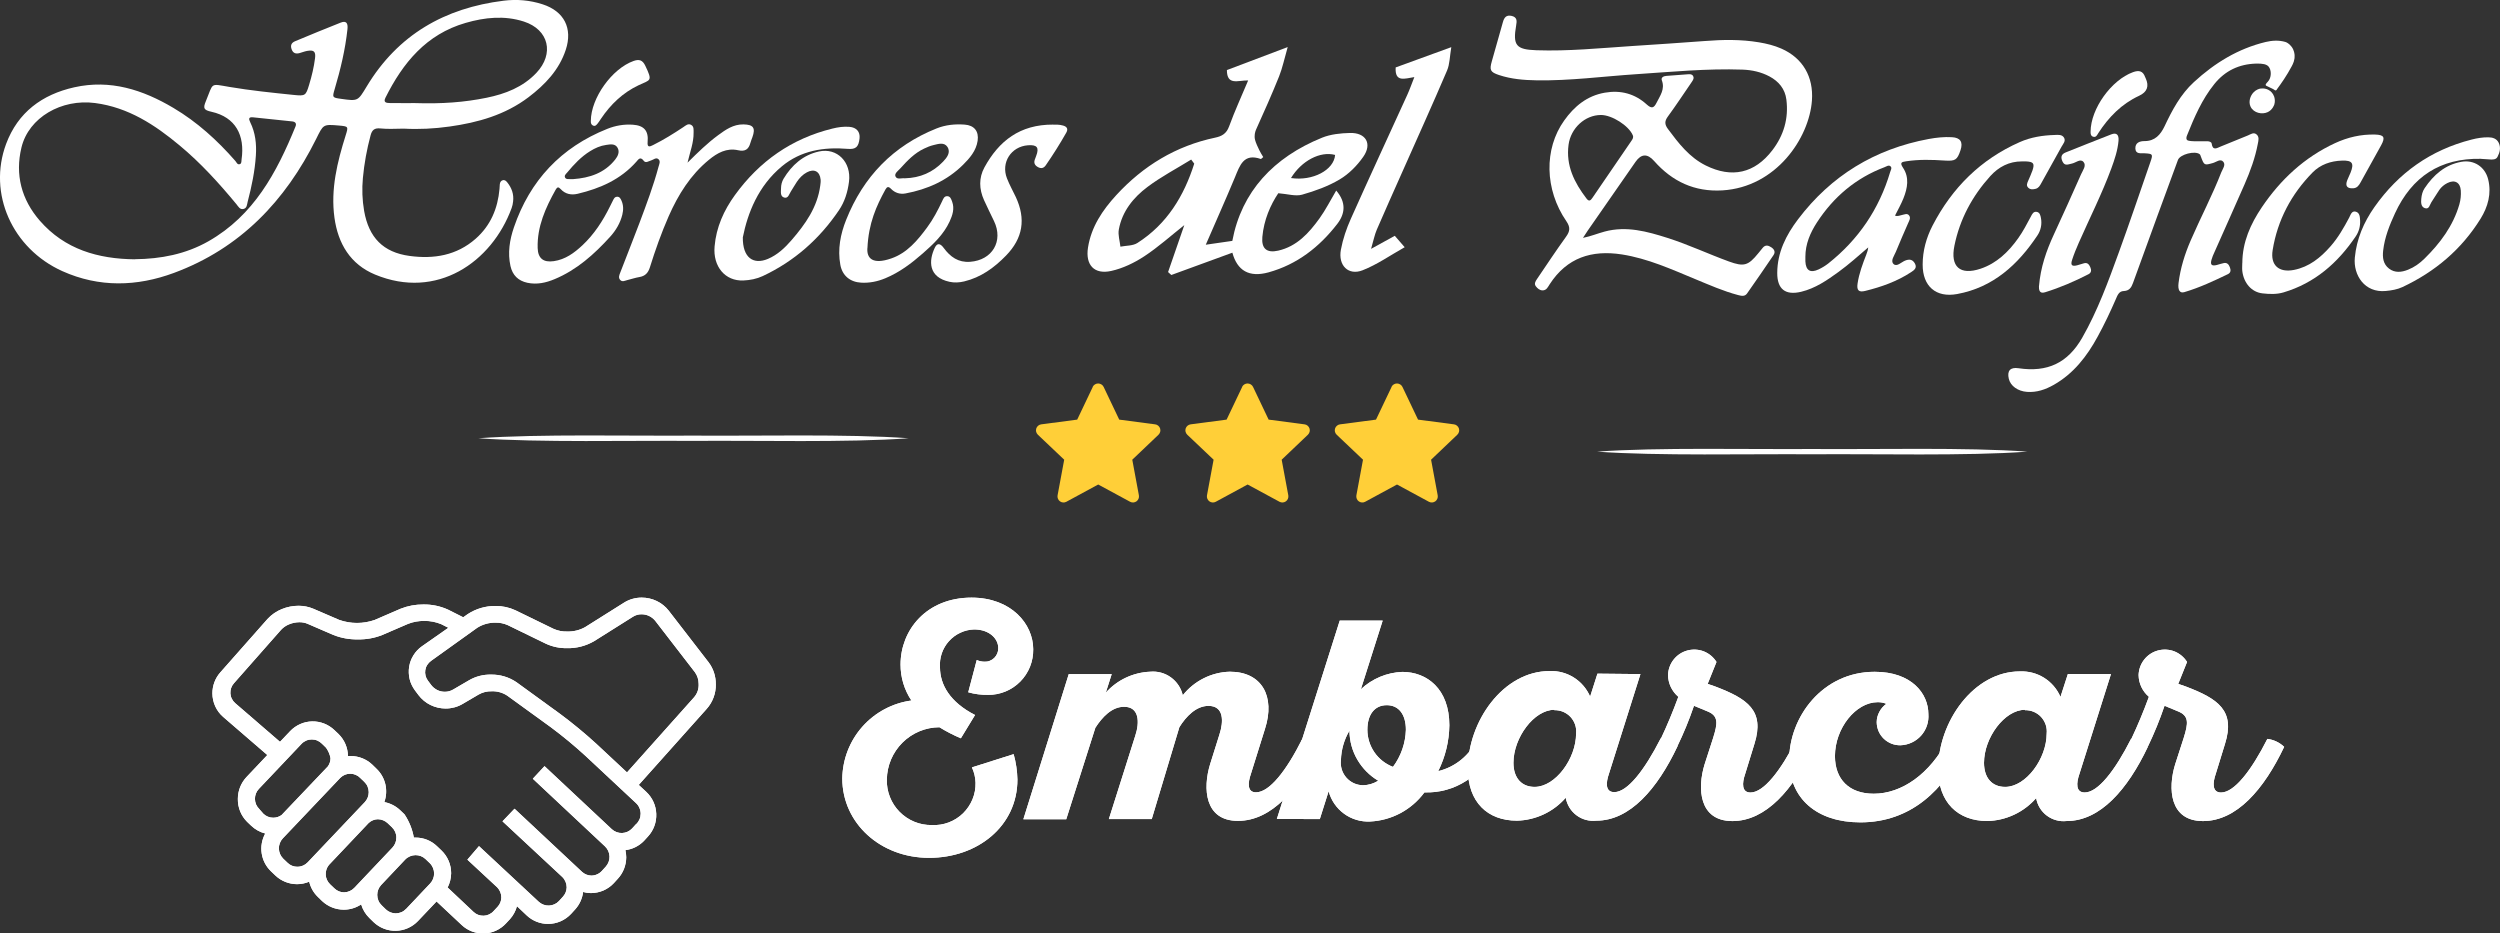 <svg xmlns="http://www.w3.org/2000/svg" id="Capa_2" viewBox="0 0 502 187.43"><rect x="0" y="0" width="502" height="187.43" fill="#333333" stroke="none"/><defs><style>.cls-1{fill:#fff;}.cls-2{fill:#ffcf38;fill-rule:evenodd;}</style></defs><g id="Capa_1-2"><g><path class="cls-2" d="m219.41,77.69c.1-.21.25-.38.45-.5.19-.12.42-.19.65-.19s.45.07.65.19.35.3.45.5l3.13,6.57,7.22.95c.23.03.44.12.61.27.18.15.31.34.38.56.07.22.08.45.02.67-.06.22-.18.42-.34.58l-5.27,5.02,1.33,7.16c.04.22.02.46-.07.67-.09.21-.23.4-.41.53-.18.13-.4.21-.63.23-.23.01-.45-.03-.65-.14l-6.41-3.47-6.4,3.47c-.2.11-.43.16-.65.14-.23-.01-.45-.1-.63-.23-.18-.13-.33-.32-.41-.53-.09-.21-.11-.44-.07-.67l1.33-7.16-5.29-5.02c-.16-.16-.28-.36-.34-.58-.06-.22-.05-.45.02-.67.07-.22.2-.41.38-.56.18-.15.39-.24.61-.27l7.23-.95,3.13-6.57h0Z"></path><path class="cls-2" d="m249.41,77.69c.1-.21.25-.38.45-.5.19-.12.42-.19.65-.19s.45.07.65.19.35.3.45.5l3.13,6.57,7.22.95c.23.03.44.12.61.27.18.15.31.34.38.56.07.22.08.45.02.67-.06.22-.18.42-.34.58l-5.27,5.02,1.33,7.16c.04.22.02.46-.07.67-.08.21-.23.4-.41.53-.18.13-.4.21-.63.23-.23.01-.45-.03-.65-.14l-6.41-3.47-6.4,3.47c-.2.11-.43.16-.65.14-.23-.01-.45-.1-.63-.23-.18-.13-.33-.32-.41-.53-.09-.21-.11-.44-.07-.67l1.33-7.16-5.29-5.02c-.16-.16-.28-.36-.34-.58-.06-.22-.05-.45.02-.67.07-.22.2-.41.38-.56.18-.15.39-.24.61-.27l7.23-.95,3.13-6.57h0Z"></path><path class="cls-2" d="m279.41,77.69c.1-.21.25-.38.45-.5.19-.12.42-.19.65-.19s.45.07.65.19.35.3.45.5l3.13,6.57,7.22.95c.23.03.44.12.61.27.18.15.31.34.38.56.07.22.08.45.02.67-.06.22-.18.42-.34.58l-5.27,5.02,1.33,7.16c.04.22.02.46-.07.67-.08.21-.23.4-.41.53-.18.13-.4.21-.63.23-.23.01-.45-.03-.65-.14l-6.41-3.47-6.4,3.47c-.2.11-.43.16-.65.14-.23-.01-.45-.1-.63-.23-.19-.13-.33-.32-.41-.53-.08-.21-.11-.44-.07-.67l1.33-7.16-5.29-5.02c-.17-.16-.28-.36-.34-.58-.06-.22-.05-.45.02-.67.07-.22.2-.41.38-.56.17-.15.39-.24.61-.27l7.23-.95,3.13-6.57h0Z"></path><path class="cls-1" d="m81.06,25.83c-1.56,0-3.13.13-4.67-.04-1.22-.13-1.7.34-1.98,1.4-.75,2.8-1.27,5.64-1.54,8.53-.21,2.24-.13,4.44.25,6.65.94,5.32,3.81,8.3,9.12,9.02,4.85.66,9.45-.08,13.28-3.46,3-2.65,4.43-6.07,4.78-9.99.03-.31.02-.62.06-.93.04-.37.18-.7.58-.82.41-.12.68.14.91.42.91,1.13,1.36,2.4,1.18,3.85-.05.44-.13.89-.29,1.31-4,10.93-15.06,18.5-27.43,13.36-4.96-2.06-7.43-6.21-8.15-11.41-.79-5.71.56-11.16,2.25-16.54.56-1.78.56-1.8-1.33-1.97-3.23-.28-3.14-.24-4.59,2.68-6.2,12.48-15.29,22-28.56,26.91-7.43,2.75-15.01,2.97-22.42-.36C2.45,49.9-2.48,38.85,1.23,28.89c2.36-6.32,7.21-9.91,13.68-11.36,7.24-1.62,13.76.49,19.91,4.14,4.76,2.82,8.81,6.5,12.44,10.65.24.28.4.81.9.64.39-.14.3-.62.35-.95.69-4.82-1.18-8.48-6.06-9.57-1.55-.35-1.71-.69-1.11-2.13,1.57-3.77.73-3.53,4.76-2.85,4.26.72,8.57,1.16,12.86,1.6,2.33.24,2.45.17,3.11-2.03.53-1.75.96-3.52,1.19-5.34.17-1.33-.23-1.71-1.57-1.47-.52.09-1.02.3-1.54.44-.74.2-1.3.04-1.59-.76-.29-.79-.04-1.31.69-1.62,3.05-1.26,6.09-2.54,9.16-3.74,1.07-.42,1.5.04,1.36,1.32-.44,4.09-1.39,8.07-2.56,12.01-.51,1.72-.5,1.73,1.3,1.98,3.39.48,3.35.45,5.13-2.5C79.9,6.97,89.3,1.6,101.15.14c2.66-.33,5.25-.1,7.79.72,4.33,1.39,6.09,4.81,4.67,9.13-1.34,4.06-4.16,7.01-7.48,9.53-4.69,3.55-10.15,5.09-15.87,5.89-3.05.43-6.12.59-9.2.42h0Zm-53.98,26.22c5.2-.05,10.19-1,14.77-3.6,9.12-5.19,13.72-13.81,17.49-23.06.25-.61-.05-.94-.66-1.01-2.61-.28-5.23-.55-7.84-.82-.93-.1-.94.28-.59,1,1.03,2.09,1.28,4.33,1.13,6.64-.2,3.17-.85,6.26-1.65,9.32-.14.54-.13,1.25-.8,1.43-.77.21-1.08-.5-1.46-.95-3.5-4.23-7.18-8.29-11.41-11.8-4.98-4.15-10.29-7.63-16.96-8.51-6.74-.89-13.33,2.89-14.79,8.92-1.32,5.46,0,10.47,3.69,14.71,5.02,5.76,11.69,7.67,19.07,7.75h0Zm56.24-31.35c5.39.18,9.92-.16,14.38-1.07,3.77-.77,7.28-2.12,10-4.99,3.64-3.85,2.52-8.68-2.5-10.31-3.89-1.26-7.85-.85-11.71.27-7.89,2.28-12.59,8.01-16.09,15.02-.5.99.23,1.06.88,1.07,1.96.03,3.92.01,5.04.01h0Z"></path><path class="cls-1" d="m138.02,32.7c2.14-2.12,4.04-3.98,6.19-5.56,1.51-1.11,3.05-2.19,5.07-2.16,2,.03,2.47.71,1.8,2.57-.14.38-.29.75-.4,1.14-.35,1.3-1.07,1.8-2.46,1.48-2.31-.52-4.19.54-5.88,1.93-3.71,3.04-6.16,7-8.07,11.32-1.47,3.35-2.69,6.79-3.78,10.28-.35,1.11-.95,1.74-2.1,1.93-.83.14-1.64.42-2.46.62-.46.11-.96.42-1.38-.02-.45-.47-.19-1.02,0-1.51,1.28-3.33,2.6-6.63,3.86-9.97,1.39-3.71,2.79-7.42,3.82-11.26.13-.5.45-1.1,0-1.51-.49-.45-.99.09-1.48.23-.5.14-1.09.61-1.48.09-.7-.93-1.05-.33-1.5.18-3.15,3.56-7.26,5.36-11.77,6.43-1.3.31-2.5.07-3.43-.95-.43-.48-.69-.41-.99.12-2.04,3.65-3.74,7.41-3.62,11.72.06,2.08,1.15,2.94,3.23,2.64,2.32-.33,4.11-1.65,5.75-3.18,2.37-2.22,4.11-4.91,5.54-7.81.22-.44.43-.88.66-1.32.17-.32.34-.63.78-.63.5,0,.68.37.85.74.43.93.43,1.9.19,2.87-.42,1.69-1.29,3.15-2.43,4.41-3.19,3.52-6.7,6.67-11.16,8.53-1.74.73-3.56,1.14-5.48.73-1.85-.4-2.98-1.53-3.39-3.36-.59-2.66-.16-5.27.69-7.76,3.22-9.43,9.47-16.08,18.76-19.79,1.62-.65,3.34-.95,5.11-.83,2.25.15,3.2,1.21,2.98,3.47-.11,1.18.46.94,1.09.62,2.12-1.05,4.12-2.3,6.09-3.61.47-.32.96-.79,1.57-.44.59.34.47,1.01.48,1.58.03,1.98-.71,3.82-1.23,6.06h0Zm-22.94,3.27c3.32-.24,6.3-1.22,8.45-3.93.53-.67.95-1.53.48-2.36-.5-.89-1.45-.7-2.29-.58-1.17.16-2.22.63-3.22,1.25-1.81,1.12-3.24,2.65-4.58,4.26-.24.29-.66.6-.46,1.03.2.42.7.3,1.09.33.18.02.36,0,.53,0h0Z"></path><path class="cls-1" d="m118.64,24.28c.02-4.6,4.26-10.51,8.59-12.04,1.13-.4,1.81-.17,2.35.97,1.52,3.17,1.03,2.78-1.34,3.9-3.19,1.51-5.64,3.86-7.59,6.77-.2.3-.38.6-.61.88-.25.31-.51.68-.99.44-.35-.18-.44-.54-.41-.92h0Z"></path><path class="cls-1" d="m317.89,47.76c1.58-.32,2.93-.89,4.35-1.27,4.36-1.16,8.48-.02,12.58,1.28,4.21,1.34,8.21,3.23,12.36,4.74,3,1.09,3.86.84,5.88-1.65.31-.38.61-.77.93-1.14.53-.6,1.09-.45,1.67-.07.62.4.89.95.46,1.58-1.74,2.58-3.52,5.15-5.31,7.7-.47.67-1.16.48-1.83.31-2.94-.78-5.71-2.01-8.52-3.17-4.81-1.99-9.56-4.16-14.79-4.98-6.07-.94-11.02.65-14.48,5.97-.35.53-.63,1.26-1.45,1.25-.56-.01-1-.38-1.33-.81-.41-.53-.08-1.02.22-1.47,1.93-2.84,3.82-5.7,5.83-8.49.81-1.12.9-1.9.06-3.13-4.36-6.35-4.51-14.5-.43-20.21,2.02-2.84,4.58-4.97,8.16-5.59,3.2-.56,6.05.21,8.43,2.38.99.9,1.44.68,1.96-.36.71-1.42,1.73-2.72,1.06-4.5-.22-.58.37-.85.9-.89,1.42-.12,2.84-.22,4.27-.32.39-.02.85-.09,1.09.32.28.46-.01.86-.26,1.23-1.59,2.32-3.13,4.66-4.79,6.93-.67.91-.67,1.57,0,2.48,2.14,2.87,4.29,5.7,7.61,7.35,5.24,2.6,9.82,1.58,13.37-3.06,2.3-3.01,3.29-6.39,2.82-10.16-.27-2.17-1.54-3.67-3.41-4.67-1.68-.89-3.51-1.29-5.4-1.36-7.14-.25-14.25.45-21.36.92-6.67.44-13.31,1.34-20.01,1.23-2.55-.04-5.08-.25-7.52-1.06-1.77-.59-1.95-1.01-1.45-2.76.75-2.61,1.5-5.23,2.22-7.85.26-.95.69-1.52,1.79-1.26,1.1.27,1.03,1.03.88,1.88-.7,4.03-.04,4.87,4.07,5.01,6.39.22,12.73-.42,19.09-.84,4.89-.33,9.78-.63,14.67-1.01,3.66-.29,7.3-.35,10.93.26,1.54.26,3.06.63,4.49,1.26,4.33,1.91,6.47,5.68,6.14,10.4-.53,7.55-7.18,17.42-17.98,18.07-5.59.33-10.07-1.78-13.71-5.9-1.34-1.52-2.58-1.47-3.72.15-3.21,4.61-6.41,9.22-9.61,13.83-.32.47-.63.95-.94,1.43h0Zm3.59-24.67c-3.22,0-6.06,2.65-6.51,5.95-.57,4.22,1.16,7.63,3.6,10.83.51.67.83.39,1.2-.16,2.6-3.83,5.23-7.64,7.84-11.46.22-.33.44-.64.25-1.1-.81-1.91-4.17-4.06-6.38-4.06Z"></path><path class="cls-1" d="m380.51,43.29c.54.22.95-.04,1.37-.11.51-.09,1.09-.44,1.48.1.36.5.01,1.02-.2,1.51-.83,1.92-1.69,3.83-2.47,5.77-.32.79-1.13,1.81-.47,2.45.64.63,1.52-.33,2.26-.65.89-.38,1.57-.3,2.04.57.47.87-.15,1.32-.77,1.72-2.83,1.86-5.97,2.97-9.23,3.77-1.29.32-1.72-.13-1.52-1.48.3-2.04,1.03-3.96,1.77-5.87.17-.44.32-.89.37-1.39-1.98,1.7-3.89,3.42-5.97,4.93-2.31,1.68-4.67,3.3-7.5,3.98-3.17.76-4.82-.53-4.8-3.79.02-4.12,1.78-7.61,4.18-10.77,6.64-8.77,15.43-14.11,26.23-16.12,1.52-.28,3.09-.45,4.66-.36,1.71.09,2.28.97,1.73,2.61-.66,1.99-1.06,2.21-3.18,2.08-2.58-.17-5.16-.25-7.74.15-.87.13-1.34.23-.63,1.29,1.32,1.97.9,4.11.09,6.15-.47,1.18-1.11,2.29-1.69,3.46h0Zm-17.99,8.26c0,.31-.01.62,0,.93.09,1.83.98,2.4,2.65,1.62.68-.32,1.34-.72,1.93-1.18,6.08-4.81,10.23-10.94,12.44-18.36.11-.36.41-.82.11-1.13-.38-.39-.84,0-1.23.14-5.78,2.18-10.26,5.98-13.6,11.13-1.34,2.07-2.3,4.32-2.3,6.86h0Z"></path><path class="cls-1" d="m406.01,32.41c-2.58-.01-4.68,1.1-6.36,2.95-3.62,4.01-6.12,8.65-7.2,13.96-.87,4.25,1.12,6.01,5.24,4.64,3.25-1.09,5.61-3.38,7.56-6.12.99-1.38,1.76-2.89,2.56-4.38.25-.47.49-1.03,1.16-.92.64.12.75.72.85,1.24.24,1.24-.03,2.47-.69,3.47-3.92,5.89-8.9,10.46-16.13,11.79-4.27.79-6.94-1.57-6.93-5.91,0-2.76.73-5.4,1.99-7.84,3.92-7.57,9.65-13.29,17.51-16.76,2.23-.99,4.61-1.36,7.03-1.43.64-.02,1.43-.13,1.84.52.43.69-.17,1.26-.48,1.83-1.35,2.46-2.73,4.91-4.09,7.36-.26.48-.53.95-1.1,1.1-.53.14-1.08.2-1.51-.23-.43-.43-.21-.9-.01-1.36.3-.7.62-1.38.87-2.1.47-1.39.21-1.74-1.3-1.81-.27-.01-.53,0-.8,0Z"></path><path class="cls-1" d="m409.43,57.46c.32-3.8,1.48-7.11,2.96-10.32,1.86-4.04,3.71-8.09,5.5-12.17.34-.77,1.12-1.73.47-2.46-.64-.72-1.54.19-2.34.34-.69.13-1.4.55-1.85-.38-.39-.8-.35-1.47.59-1.85,3.06-1.22,6.12-2.45,9.19-3.64,1.04-.4,1.55.05,1.45,1.29-.17,1.92-.78,3.74-1.44,5.54-1.88,5.1-4.34,9.95-6.53,14.92-.5,1.14-.98,2.29-1.36,3.48-.34,1.05-.02,1.33,1.04,1.06.47-.12.93-.3,1.41-.42.67-.16.98.29,1.21.8.24.53.25,1.09-.34,1.4-2.81,1.45-5.72,2.7-8.75,3.64-1.21.38-1.23-.63-1.22-1.23h0Z"></path><path class="cls-1" d="m419.79,26.42c.04-4.6,4.17-10.35,8.52-11.93,1.18-.43,1.99-.26,2.43.98.03.08.08.16.11.24.74,1.6.3,2.77-1.31,3.52-3.52,1.63-6.1,4.27-8.18,7.47-.25.39-.46.97-1.1.74-.43-.16-.49-.59-.47-1.02Z"></path><path class="cls-1" d="m453.78,17.81c-.13.03-.75.18-1.28.75-.61.64-1.08,1.85-.57,2.89.62,1.25,2.31,1.6,3.44,1.06.98-.46,1.3-1.48,1.32-1.55.18-.59.08-1.13,0-1.42-.02-.09-.05-.16-.05-.17-.24-.68-.74-1.07-.85-1.14-.88-.66-1.91-.44-2.02-.42h0Z"></path><path class="cls-1" d="m460.76,11.12c-.02-.26-.07-1.04-.63-1.76-.44-.57-.96-.86-1.21-.93-1.32-.39-2.66-.31-3.97,0-5.56,1.34-10.26,4.23-14.42,8.06-2.68,2.46-4.35,5.61-5.88,8.85-.81,1.7-1.93,3-4.03,2.99-.98,0-1.87.33-1.84,1.48.04,1.2,1.11.93,1.85.97,1.65.1,1.72.16,1.18,1.72-2.1,6.06-4.15,12.14-6.34,18.16-2.13,5.86-4.26,11.73-7.37,17.17-2.9,5.06-6.98,6.98-12.79,6.11-1.64-.25-2.33.51-1.94,2.13.34,1.42,1.8,2.49,3.67,2.62,1.93.14,3.69-.47,5.35-1.41,3.98-2.26,6.66-5.72,8.8-9.65,1.35-2.46,2.55-5,3.67-7.57.32-.73.6-1.59,1.58-1.62,1.1-.04,1.54-.7,1.86-1.6,1.6-4.44,3.22-8.88,4.84-13.31,1.39-3.81,2.78-7.61,4.19-11.41.42-1.13,3.43-1.91,4.37-1.15.12.1.17.3.23.46.68,1.81.68,1.79,2.44,1.3.68-.19,1.5-.95,2.08-.23.51.63-.15,1.43-.42,2.11-1.81,4.66-4.15,9.07-6.13,13.65-1.2,2.76-2.08,5.59-2.45,8.58-.17,1.4.24,2.1,1.17,1.82,3.04-.9,5.91-2.24,8.76-3.62.59-.29.59-.83.37-1.39-.21-.55-.55-.95-1.19-.83-.48.09-.94.27-1.42.39-1.04.26-1.36-.04-1.07-1.06.14-.51.36-1.01.58-1.49,2.02-4.56,4.07-9.11,6.07-13.68,1.14-2.62,2.12-5.29,2.65-8.11.13-.66.33-1.38-.26-1.88-.59-.5-1.18-.02-1.74.21-1.82.73-3.63,1.49-5.45,2.22-.74.3-1.61.93-1.82-.59-.05-.35-.52-.46-.89-.47-.58-.01-1.16,0-1.74,0-.61.03-1.11,0-1.47-.03-.6-.06-.79-.13-.89-.28-.12-.18-.12-.46.04-.85,1.46-3.64,3-7.25,5.5-10.34,2.15-2.66,4.95-3.99,8.36-4.09,1.33-.04,2.14.13,2.54.62.53.66.56,1.89.08,2.68-.31.5-.77.75-.67,1.04.05.14.16.1.81.45.3.16.63.27.9.47.07.05.18.15.31.12.14-.03.22-.18.26-.27.8-1.07,1.96-2.73,2.94-4.58.27-.51.63-1.23.57-2.16Z"></path><path class="cls-1" d="m455.87,17.92s0,0,0-.01h0s0,.01,0,.01Z"></path><path class="cls-1" d="m498.19,31.89c-8.18-.17-13.87,3.58-17.27,10.93-1.1,2.39-2.08,4.83-2.38,7.48-.16,1.4-.01,2.72,1.17,3.63,1.18.91,2.52.75,3.82.23,1.26-.5,2.36-1.29,3.31-2.23,3.15-3.1,5.75-6.57,7-10.89.26-.91.35-1.84.29-2.78-.11-1.64-1.23-2.25-2.71-1.5-.65.33-1.2.79-1.61,1.38-.55.81-1.05,1.66-1.59,2.47-.34.51-.43,1.5-1.33,1.18-.77-.28-.76-1.14-.7-1.86.07-.76.25-1.52.68-2.15,1.8-2.67,4.1-4.71,7.39-5.29,2.52-.45,4.74,1.02,5.36,3.51.71,2.86-.04,5.53-1.53,7.93-3.81,6.15-9.14,10.64-15.67,13.71-1.05.49-2.2.68-3.37.79-4.21.4-6.54-3.16-6.2-6.72.36-3.74,1.79-7.07,3.92-10.11,4.85-6.9,11.33-11.5,19.55-13.58,1.08-.28,2.19-.46,3.3-.45.87,0,1.71.23,2.13,1.12.46.98.21,1.93-.26,2.82-.26.49-.79.54-1.3.52-.67-.03-1.33-.09-2-.13h0Z"></path><path class="cls-1" d="m450.26,52.78c.02-4.17,1.65-7.8,3.92-11.17,3.77-5.57,8.55-10.02,14.7-12.87,2.53-1.17,5.22-1.8,8.04-1.72,1.8.05,2.08.55,1.23,2.12-1.37,2.5-2.77,4.99-4.15,7.49-.33.6-.69,1.13-1.48,1.18-1.22.07-1.64-.46-1.2-1.6.21-.54.48-1.06.69-1.59.73-1.85.31-2.44-1.72-2.37-2.27.07-4.35.78-5.94,2.4-4.26,4.35-7.02,9.53-8,15.56-.5,3.04,1.24,4.59,4.28,3.99,3.04-.6,5.31-2.44,7.29-4.68,1.55-1.75,2.7-3.76,3.79-5.81.29-.55.5-1.45,1.35-1.2.79.23.81,1.08.85,1.8.05,1.16-.26,2.25-.89,3.17-3.59,5.31-8.2,9.36-14.47,11.23-1.39.42-2.84.36-4.25.2-2.18-.24-3.77-2.07-4.05-4.51-.06-.53,0-1.07,0-1.6h0Z"></path><path class="cls-1" d="m174.17,49.83c-.14,1.99.99,3.39,4.81,2.06,3.15-1.09,5.25-3.6,7.17-6.2,1.23-1.65,2.17-3.47,3.05-5.32.2-.43.38-.98.98-.98.66.01.82.59,1.01,1.1.52,1.42.07,2.74-.51,4-1.21,2.61-3.26,4.53-5.38,6.39-2.29,2.01-4.69,3.82-7.54,5-1.55.64-3.14.97-4.82.88-2.23-.12-3.8-1.4-4.2-3.59-.57-3.12.02-6.15,1.17-9.03,3.45-8.66,9.44-14.87,18.15-18.35,1.82-.73,3.71-.91,5.65-.77,1.92.14,2.88,1.34,2.6,3.25-.3,2.01-1.58,3.48-2.93,4.82-3.2,3.17-7.15,4.93-11.54,5.75-1.13.21-2.13-.11-2.93-.93-.48-.5-.79-.45-1.11.13-1.83,3.34-3.39,6.77-3.62,11.79Zm7.56-14.03c3.04-.08,5.59-1.2,7.64-3.34.76-.79,1.59-1.84.88-2.95-.65-1.01-1.85-.61-2.83-.37-.64.15-1.27.42-1.86.7-1.94.91-3.38,2.43-4.78,3.98-.43.47-1.24,1.02-.96,1.62.33.71,1.28.25,1.91.37h0Z"></path><path class="cls-1" d="m211.49,25.03c.43,0,1.23-.05,2.01.19.74.22,1.03.67.61,1.41-1.27,2.25-2.65,4.43-4.12,6.56-.39.56-.88.71-1.5.4-.63-.32-.96-.79-.71-1.52.09-.25.18-.5.28-.75.65-1.69.19-2.29-1.65-2.15-3.39.26-5.46,3.47-4.21,6.65.5,1.28,1.18,2.49,1.77,3.74,2.06,4.42,1.43,8.28-1.96,11.76-2.36,2.43-5.04,4.38-8.41,5.19-.97.23-1.95.29-2.92.08-4.31-.92-4.22-4.25-2.97-6.85.46-.96,1.07-.94,1.79.05,1.32,1.8,2.93,2.95,5.29,2.78,4.46-.32,6.74-4.16,4.81-8.17-.67-1.4-1.37-2.8-2.01-4.22-.99-2.2-1.07-4.46.09-6.58,2.89-5.28,7.1-8.62,13.8-8.58h0Z"></path><path class="cls-1" d="m149.16,47.64c-.06,4.13,2.12,5.57,5.03,4.35,1.94-.82,3.43-2.24,4.77-3.79,2.76-3.2,5.18-6.59,5.75-10.95.05-.4.11-.8.07-1.2-.16-1.63-1.29-2.23-2.75-1.45-.85.45-1.49,1.13-2.02,1.91-.43.63-.78,1.3-1.2,1.93-.35.52-.53,1.47-1.35,1.23-.83-.24-.64-1.17-.63-1.86,0-.67.17-1.34.51-1.92,1.65-2.74,3.93-4.77,7.1-5.47,3.66-.81,6.54,2.14,6.04,6.06-.26,2.06-.86,4.03-2.03,5.75-3.9,5.76-8.95,10.23-15.28,13.2-1.22.57-2.54.83-3.89.89-3.67.16-6.15-2.8-5.79-6.85.33-3.85,1.86-7.24,4.09-10.31,4.91-6.78,11.38-11.33,19.56-13.34,1.13-.28,2.28-.45,3.44-.35,1.42.12,2.15,1.01,2.02,2.29-.18,1.73-.74,2.27-2.37,2.13-4.82-.4-9.4.33-13.22,3.5-4.77,3.96-6.87,9.38-7.85,14.26h0Z"></path><path class="cls-1" d="m268.31,38.26c2.07,2.41,1.78,4.68.2,6.72-3.58,4.63-8.07,8.13-13.79,9.71-3.92,1.08-6.28-.36-7.26-3.95-4.08,1.49-8.17,2.98-12.26,4.48-.22-.2-.43-.39-.65-.59,1.09-3.15,2.18-6.3,3.26-9.43-2.68,2.12-5.22,4.41-8.05,6.27-1.99,1.31-4.29,2.41-6.6,2.93-3.46.78-5.24-1.21-4.69-4.7.66-4.17,2.92-7.51,5.68-10.52,5.41-5.88,11.97-9.88,19.85-11.54,1.35-.28,2.27-.8,2.8-2.25,1.11-3.04,2.46-5.98,3.83-9.24-2.04-.04-4.26,1.1-4.27-2.08,3.73-1.41,7.6-2.87,12.21-4.62-.68,2.37-1.05,4.19-1.73,5.89-1.42,3.54-2.97,7.02-4.54,10.49-.11.24-.39.83-.37,1.62,0,.39.09.8.46,1.68.26.61.66,1.45,1.27,2.41-.36.3-.43.4-.47.39-3.49-1.23-4.23,1.31-5.22,3.69-1.87,4.49-3.86,8.93-5.85,13.52,1.86-.27,3.48-.5,5.33-.77,1.86-9.91,8.29-16.78,18.04-20.73,1.71-.69,3.7-.89,5.57-.94,3.21-.09,4.53,2.16,2.68,4.79-1.23,1.76-2.88,3.44-4.72,4.53-2.31,1.38-4.95,2.33-7.56,3.07-1.32.37-2.89-.14-4.78-.29-1.57,2.34-2.9,5.37-3.2,8.78-.21,2.35.89,3.27,3.18,2.75,3.77-.86,6.17-3.54,8.29-6.47,1.23-1.7,2.18-3.6,3.37-5.61h0Zm-28.51-5.4l-.61-.82c-2.94,1.82-6.03,3.43-8.78,5.5-2.84,2.13-5.09,4.91-5.75,8.55-.2,1.09.2,2.29.32,3.44,1.15-.23,2.49-.15,3.41-.74,5.93-3.79,9.35-9.41,11.42-15.95h0Zm28.29-1.75c-2.97-.81-6.74,1.16-8.86,4.64,4.34.65,8.63-1.6,8.86-4.64Zm-24.02.24c-.62,1.4-1.23,2.8-1.84,4.2l1.84-4.2Z"></path><path class="cls-1" d="m284,15.48c-1.95.3-3.93,1.12-3.75-1.94,3.46-1.26,6.99-2.55,11.17-4.07-.32,1.87-.3,3.4-.85,4.69-2.93,6.86-6.01,13.66-9.04,20.48-1.7,3.83-3.42,7.65-5.08,11.5-.43,1.01-.64,2.12-1.14,3.83,1.92-1.06,3.23-1.78,4.76-2.62.49.56,1.01,1.16,1.99,2.29-2.95,1.66-5.56,3.5-8.45,4.63-2.85,1.12-4.95-.96-4.36-4.13.4-2.15,1.13-4.28,2.03-6.28,3.7-8.28,7.52-16.51,11.28-24.77.49-1.07.88-2.19,1.44-3.61h0Z"></path><path class="cls-1" d="m182.45,88c-12.21.91-30.79.42-43.2.53-12.46-.1-30.92.36-43.2-.53,12.22-.89,30.79-.43,43.2-.53,12.46.11,30.92-.37,43.2.53Z"></path><path class="cls-1" d="m407.09,90.69c-12.21.91-30.79.42-43.2.53-12.46-.1-30.92.36-43.2-.53,12.21-.89,30.79-.43,43.2-.53,12.46.11,30.92-.37,43.2.53Z"></path><path class="cls-1" d="m207.47,130.37c.02,1.2-.2,2.39-.64,3.5-.45,1.11-1.11,2.13-1.95,2.98-.84.85-1.84,1.53-2.95,1.99-1.11.46-2.29.7-3.49.69-1.36.02-2.71-.15-4.02-.52l1.71-6.48c.49.22,1.01.33,1.55.34.37.02.73-.04,1.07-.18.34-.13.65-.33.91-.59s.46-.57.6-.91c.14-.34.2-.7.19-1.07,0-1.86-1.77-3.73-4.84-3.73-.96.03-1.9.25-2.77.66-.87.4-1.65.98-2.29,1.69-.64.71-1.13,1.55-1.44,2.45-.31.91-.43,1.87-.36,2.82,0,3.46,2.01,7,7.04,9.56l-2.85,4.68c-1.49-.63-2.92-1.37-4.3-2.22-2.78.01-5.44,1.12-7.42,3.08-1.97,1.96-3.1,4.61-3.14,7.39-.04,1.2.17,2.4.61,3.52.44,1.12,1.1,2.14,1.95,3,.84.85,1.85,1.53,2.97,1.99,1.11.46,2.31.68,3.51.66,1.15.06,2.29-.12,3.36-.52,1.07-.4,2.05-1.02,2.88-1.82.82-.8,1.47-1.76,1.91-2.82.44-1.06.65-2.2.62-3.35-.03-1.06-.28-2.11-.73-3.07l8.38-2.66c.47,1.66.72,3.38.76,5.1,0,9.31-7.95,15.72-17.75,15.72s-17.42-7-17.42-15.94c.06-3.84,1.49-7.53,4.04-10.4s6.04-4.73,9.84-5.25c-1.43-2.14-2.19-4.65-2.18-7.23,0-6.89,5.18-13.43,14.27-13.43,7.99.02,12.37,5.31,12.37,10.37Z"></path><path class="cls-1" d="m214.61,135.36h8.62l-1.19,3.73c1.13-1.26,2.5-2.29,4.03-3.01s3.19-1.13,4.89-1.2c1.48-.14,2.96.27,4.16,1.14,1.2.87,2.05,2.15,2.38,3.59,1.14-1.43,2.57-2.59,4.2-3.41,1.63-.82,3.42-1.27,5.24-1.32,6.5,0,9.15,5.01,7.08,11.44l-2.83,9.05c-.65,1.86-.76,3.73,1.01,3.73,2.72,0,6.13-4.38,9.31-10.75,1.26.16,2.43.71,3.35,1.58-4.06,8.61-9.56,14.9-16.28,14.9s-7.08-6.54-5.59-11.38l1.86-5.92c.88-2.66.93-5.79-2.18-5.79-2.48,0-4.49,2.1-5.85,4.27l-5.55,18.46h-8.61l5.31-16.76c.88-2.66.82-5.79-2.25-5.79-2.48,0-4.41,2.1-5.77,4.21l-5.85,18.38h-8.61l9.11-29.13Z"></path><path class="cls-1" d="m256.39,164.46l12.63-39.84h8.62l-4.38,13.78c2.27-2.12,5.22-3.36,8.33-3.48,4.95,0,9.44,3.43,9.44,10.71-.04,3.2-.81,6.36-2.24,9.22,1.71-.42,3.3-1.21,4.66-2.33,1.36-1.12,2.45-2.52,3.19-4.12,1.26.16,2.45.72,3.37,1.6-1.11,2.77-3.05,5.14-5.55,6.77-2.5,1.63-5.45,2.45-8.43,2.34-1.27,1.72-2.91,3.14-4.8,4.16-1.89,1.01-3.98,1.59-6.12,1.69-1.87.09-3.72-.46-5.23-1.57-1.51-1.1-2.61-2.7-3.09-4.51l-1.77,5.59-8.62-.02Zm20.36-7.69c-1.73-1.02-3.17-2.48-4.19-4.22s-1.56-3.71-1.59-5.73v-.11c-1.06,1.79-1.65,3.82-1.71,5.9-.08.63-.02,1.27.16,1.88.19.61.5,1.17.92,1.65.42.48.93.86,1.51,1.13.58.26,1.21.4,1.84.41,1.08-.02,2.14-.34,3.05-.91Zm2.96-2.78c1.61-2.16,2.51-4.76,2.59-7.45,0-3.07-1.42-4.94-3.84-4.94s-3.89,1.86-3.89,4.94c0,1.62.5,3.19,1.41,4.52.92,1.33,2.22,2.35,3.73,2.93Z"></path><path class="cls-1" d="m329.4,135.36l-6.31,19.97c-.65,1.86-.76,3.73,1.06,3.73,2.64,0,6.07-4.4,9.31-10.77,1.26.16,2.45.72,3.37,1.6-4.08,8.59-9.56,14.9-16.28,14.9-1.42.16-2.85-.22-3.99-1.08-1.14-.85-1.91-2.12-2.16-3.52-1.23,1.4-2.73,2.54-4.42,3.33-1.69.79-3.52,1.23-5.38,1.27-5.9,0-9.85-3.73-9.85-10.41,0-9.5,7.08-19.63,16.41-19.63,1.72-.07,3.41.38,4.87,1.3,1.45.91,2.59,2.25,3.27,3.82l1.47-4.6,8.62.09Zm-17.3,7.17c-4.06,0-8.2,5.59-8.2,10.64,0,3.07,1.66,4.84,4.25,4.84,4.19,0,8.33-5.7,8.33-10.71.06-.6,0-1.21-.2-1.79-.19-.58-.51-1.1-.92-1.55-.41-.44-.92-.79-1.48-1.03-.56-.23-1.17-.34-1.77-.33v-.07Z"></path><path class="cls-1" d="m333.47,148.4c1.25-2.63,2.48-5.59,3.54-8.48-.64-.54-1.15-1.21-1.51-1.96-.36-.76-.55-1.58-.56-2.41.03-1.13.43-2.22,1.13-3.11.7-.89,1.67-1.53,2.76-1.82,1.09-.29,2.25-.23,3.3.18,1.05.42,1.94,1.16,2.54,2.12l-1.77,4.4,1.6.56c6.37,2.44,9.91,4.79,7.79,11.49l-1.86,6.04c-.65,1.86-.71,3.73,1.06,3.73,2.66,0,6.09-4.4,9.31-10.77,1.26.16,2.44.72,3.35,1.6-4.06,8.59-9.56,14.9-16.28,14.9s-7.08-6.54-5.59-11.38l1.71-5.29c.95-3.02,1.12-4.49-1.23-5.4l-2.61-1.08c-.95,2.8-2.08,5.54-3.37,8.2-1.25-.13-2.42-.66-3.33-1.51Z"></path><path class="cls-1" d="m378.8,141.34c-.56-.24-1.16-.35-1.77-.34-4.38,0-8.57,5.23-8.57,10.82,0,4.66,2.83,7.56,7.79,7.56,5.59,0,11.29-3.93,14.9-10.97,1.26.14,2.44.7,3.35,1.58-4.06,8.59-10.78,15.14-20.94,15.14-8.74,0-14.29-4.79-14.29-12.57,0-8.49,6.61-17.66,17.17-17.66,7.45,0,10.78,4.4,10.78,8.49.06.78-.04,1.57-.29,2.31-.25.74-.65,1.43-1.17,2.01-.52.58-1.16,1.06-1.87,1.39-.71.33-1.48.52-2.26.55-.62.01-1.23-.09-1.81-.32-.58-.23-1.1-.56-1.55-.99-.45-.43-.8-.94-1.05-1.51-.24-.57-.37-1.18-.38-1.8,0-.73.19-1.44.53-2.08.34-.64.82-1.2,1.41-1.62Z"></path><path class="cls-1" d="m423.88,135.36l-6.33,20.04c-.65,1.86-.76,3.73,1.06,3.73,2.66,0,6.09-4.4,9.31-10.77,1.26.16,2.45.72,3.37,1.6-4.08,8.59-9.57,14.9-16.3,14.9-1.42.16-2.84-.23-3.98-1.08-1.14-.85-1.91-2.11-2.15-3.52-1.23,1.4-2.73,2.54-4.42,3.33-1.69.79-3.52,1.23-5.38,1.27-5.9,0-9.87-3.73-9.87-10.41,0-9.5,7.1-19.63,16.41-19.63,1.72-.07,3.41.38,4.87,1.29,1.45.92,2.6,2.25,3.27,3.83l1.49-4.6,8.64.02Zm-17.29,7.17c-4.06,0-8.2,5.59-8.2,10.64,0,3.07,1.64,4.84,4.25,4.84,4.19,0,8.33-5.7,8.33-10.71.06-.6,0-1.21-.2-1.79-.2-.58-.51-1.1-.92-1.55-.41-.44-.92-.79-1.48-1.03-.56-.23-1.16-.34-1.77-.33v-.07Z"></path><path class="cls-1" d="m427.96,148.4c1.25-2.63,2.48-5.59,3.54-8.48-.64-.54-1.15-1.21-1.51-1.96-.36-.76-.55-1.58-.56-2.41.03-1.13.43-2.22,1.13-3.11.7-.89,1.67-1.53,2.76-1.82,1.09-.29,2.25-.23,3.3.18,1.05.42,1.94,1.16,2.54,2.12l-1.77,4.4,1.6.56c6.37,2.44,9.91,4.79,7.79,11.49l-1.86,6.04c-.65,1.86-.71,3.73,1.06,3.73,2.66,0,6.09-4.4,9.31-10.77,1.26.16,2.45.72,3.37,1.6-4.08,8.59-9.57,14.9-16.3,14.9s-7.08-6.54-5.59-11.38l1.71-5.29c.95-3.02,1.12-4.49-1.23-5.4l-2.61-1.08c-.95,2.8-2.07,5.54-3.35,8.2-1.25-.12-2.43-.65-3.35-1.51Z"></path><path class="cls-1" d="m143.73,137.39c.02-1.59-.49-3.15-1.45-4.41l-8.01-10.37c-.64-.82-1.47-1.48-2.41-1.93-.94-.45-1.97-.68-3.01-.68-1.25,0-2.48.34-3.54,1.01l-7.82,4.92c-1.09.61-2.33.91-3.58.88-.95.03-1.89-.15-2.76-.54l-7.66-3.73c-1.25-.58-2.61-.87-3.99-.86-1.98-.02-3.93.55-5.59,1.64l-.89.63-3.04-1.53c-1.56-.71-3.26-1.07-4.97-1.04-1.57-.01-3.13.28-4.58.86l-5.2,2.25c-2.29.8-4.79.8-7.08,0l-5.22-2.25c-.94-.4-1.96-.6-2.98-.6-1.16,0-2.3.23-3.37.67-1.09.44-2.07,1.12-2.87,1.99l-9.5,10.75c-1.01,1.16-1.56,2.64-1.56,4.17,0,.9.2,1.79.57,2.61.38.82.92,1.55,1.61,2.14l8.85,7.64-4.19,4.43c-1.11,1.19-1.73,2.75-1.73,4.38-.01.85.14,1.7.46,2.49.32.79.8,1.51,1.4,2.11l.86.82c.78.73,1.74,1.26,2.78,1.53-.67,1.22-.92,2.63-.71,4,.21,1.37.87,2.64,1.88,3.6l.86.82c1.17,1.12,2.72,1.74,4.34,1.75.85,0,1.68-.17,2.46-.5.27,1.16.87,2.22,1.73,3.05l.86.84c1.18,1.11,2.74,1.73,4.36,1.73,1.24,0,2.45-.37,3.48-1.06.31,1.03.87,1.97,1.64,2.72l.86.84c.6.57,1.3,1.02,2.08,1.32.77.3,1.59.44,2.42.42s1.64-.2,2.4-.54c.76-.34,1.44-.82,2.01-1.42l3.73-3.93,5.05,4.73c.6.57,1.31,1.01,2.08,1.3.77.29,1.6.42,2.42.4.83-.03,1.64-.22,2.39-.57s1.43-.83,1.99-1.44l.82-.88c.66-.74,1.14-1.63,1.4-2.59l1.96,1.86c1.16,1.09,2.69,1.7,4.28,1.7.87,0,1.73-.18,2.53-.53.8-.35,1.51-.86,2.11-1.5l.8-.88c.88-.97,1.44-2.2,1.6-3.5.51.15,1.04.22,1.56.22.87,0,1.72-.18,2.52-.52.79-.35,1.51-.85,2.1-1.49l.8-.88c1.08-1.17,1.67-2.71,1.68-4.3,0-.48-.07-.96-.17-1.43,1.42-.18,2.73-.83,3.73-1.86l.8-.88c1.14-1.23,1.74-2.87,1.67-4.55-.06-1.68-.78-3.26-2.01-4.41l-1.51-1.4,13.6-15.22c1.24-1.36,1.91-3.15,1.88-4.99Zm-91.64,25.09c-.28-.27-.51-.59-.67-.95-.15-.36-.23-.75-.23-1.14,0-.73.28-1.44.78-1.97l8.61-9.09c.26-.27.58-.48.93-.63.35-.15.72-.22,1.1-.22s.75.07,1.1.22c.35.15.66.36.93.63l.84.82c.44.63.75,1.34.89,2.09,0,.59-.19,1.16-.52,1.64l-9.31,9.78c-.49.35-1.07.54-1.68.54-.74,0-1.45-.29-1.97-.8l-.8-.91Zm7.62,11.57c-.74,0-1.45-.28-1.97-.8l-.86-.82c-.54-.53-.86-1.26-.88-2.02-.02-.76.26-1.5.78-2.06l11.57-12.18c.53-.52,1.23-.81,1.97-.81s1.45.29,1.97.81l.86.82c.28.27.51.59.66.95.15.36.23.75.23,1.13,0,.74-.28,1.45-.78,1.99l-11.49,12.11c-.27.28-.59.5-.94.65-.36.15-.74.23-1.13.22Zm9.41,5.14c-.74,0-1.44-.29-1.97-.8l-.86-.82c-.52-.5-.84-1.17-.88-1.88-.05-.72.17-1.43.62-1.99l7.99-8.44c.5-.47,1.17-.75,1.86-.76.73.01,1.44.3,1.97.8l.86.82c.28.27.5.59.66.95.15.36.23.75.22,1.13,0,.74-.28,1.45-.78,1.99l-7.67,8.1c-.53.55-1.25.87-2.01.89Zm12.41,3.33c-.27.28-.59.51-.95.66-.36.15-.75.23-1.13.23-.73-.01-1.44-.3-1.97-.8l-.84-.82c-.28-.27-.51-.59-.66-.95-.15-.36-.23-.75-.23-1.14,0-.74.28-1.45.78-1.99l4.84-5.12c.27-.28.6-.5.96-.65.36-.15.74-.23,1.13-.23.73,0,1.44.28,1.97.78l.86.82c.28.27.5.6.65.96.15.36.23.74.23,1.13,0,.74-.28,1.45-.78,1.99l-4.84,5.12Zm46.19-17.04l-.8.88c-.52.56-1.24.88-2,.91-.76.03-1.5-.25-2.06-.76l-13.52-12.67-2.35,2.53,14.49,13.58c.56.53.88,1.25.91,2.01s-.25,1.51-.76,2.07l-.8.88c-.27.29-.6.52-.96.67-.36.16-.75.24-1.15.24-.69-.02-1.36-.29-1.86-.76l-13.54-12.67-2.42,2.53,12.01,11.18c.28.27.5.6.65.96.15.36.23.74.23,1.13-.02.69-.28,1.35-.75,1.86l-.8.88c-.52.56-1.24.88-2,.91-.76.03-1.5-.25-2.06-.76l-12-11.18-2.33,2.72,6.02,5.59c.51.54.8,1.26.8,2.01-.01.69-.28,1.36-.75,1.86l-.82.88c-.25.28-.56.5-.9.66-.34.16-.71.25-1.08.26-.37.01-.75-.05-1.1-.18-.35-.13-.67-.33-.94-.59l-5.2-4.9c.45-.89.7-1.87.71-2.87,0-.85-.17-1.7-.51-2.49-.34-.79-.83-1.5-1.45-2.09l-.86-.82c-1.16-1.13-2.72-1.76-4.34-1.75h-.35v-.09c-.3-1.64-.94-3.2-1.86-4.58l-.86-.82c-.88-.84-1.99-1.41-3.19-1.64.41-1.15.48-2.39.21-3.57-.28-1.19-.89-2.27-1.77-3.11l-.86-.84c-1.17-1.11-2.73-1.73-4.34-1.73h-.54c-.03-1.64-.69-3.22-1.86-4.38l-.86-.82c-.6-.57-1.3-1.02-2.07-1.32-.77-.3-1.59-.45-2.42-.43-.83.02-1.64.2-2.4.54-.76.34-1.44.82-2.01,1.42l-2.03,2.14-9-7.77c-.28-.24-.51-.54-.67-.87-.17-.33-.26-.69-.29-1.07-.02-.37.03-.74.15-1.1.12-.35.31-.67.56-.95l9.48-10.75c.44-.47.98-.84,1.58-1.08.66-.28,1.37-.42,2.09-.43.56,0,1.12.1,1.64.32l5.2,2.25c1.56.61,3.22.91,4.9.88,1.67.03,3.33-.26,4.88-.88l5.22-2.25c1.03-.4,2.12-.59,3.22-.58,1.18-.02,2.36.21,3.45.67l1.4.71-5.33,3.73c-.68.48-1.25,1.09-1.69,1.8-.44.71-.73,1.49-.86,2.31-.13.82-.09,1.66.1,2.47.2.81.56,1.56,1.05,2.23l.71.95c.64.85,1.46,1.54,2.42,2.01.95.47,2,.71,3.06.71,1.21,0,2.41-.32,3.45-.95l3.17-1.86c.8-.46,1.72-.68,2.64-.65,1.1-.04,2.19.27,3.11.88l8.79,6.37c2.4,1.79,4.71,3.7,6.91,5.72l10.17,9.5c.29.27.52.6.67.97.16.37.24.76.24,1.15,0,.39-.08.79-.24,1.15s-.39.69-.67.96Zm11.72-25.54l-13.54,15.16-6.17-5.76c-2.31-2.11-4.73-4.11-7.25-5.98l-8.77-6.37c-1.51-1.03-3.3-1.56-5.12-1.53-1.55-.03-3.07.36-4.41,1.14l-3.19,1.86c-.5.3-1.07.45-1.66.45-.53,0-1.04-.11-1.51-.34-.47-.23-.88-.56-1.21-.98l-.71-.95c-.22-.3-.38-.64-.46-1-.09-.36-.1-.73-.04-1.1.06-.37.19-.72.39-1.03.2-.31.45-.59.75-.8l9.31-6.67c1.09-.68,2.35-1.03,3.63-1.01.85-.02,1.7.15,2.48.5l7.66,3.73c1.34.62,2.79.92,4.27.89,1.89.04,3.76-.45,5.4-1.4l7.82-4.92c.51-.32,1.11-.49,1.71-.48.52,0,1.03.11,1.5.33.47.22.88.54,1.22.94l8.01,10.38c.48.67.73,1.47.73,2.29.07.96-.23,1.91-.84,2.64Z"></path><path class="cls-1" d="m207.47,130.37c.02,1.2-.2,2.39-.64,3.5-.45,1.11-1.11,2.13-1.95,2.98-.84.85-1.84,1.53-2.95,1.99-1.11.46-2.29.7-3.49.69-1.36.02-2.71-.15-4.02-.52l1.71-6.48c.49.22,1.01.33,1.55.34.37.02.73-.04,1.07-.18.34-.13.65-.33.91-.59s.46-.57.6-.91c.14-.34.2-.7.19-1.07,0-1.86-1.77-3.73-4.84-3.73-.96.03-1.9.25-2.77.66-.87.4-1.65.98-2.29,1.69-.64.71-1.13,1.55-1.44,2.45-.31.91-.43,1.87-.36,2.82,0,3.46,2.01,7,7.04,9.56l-2.85,4.68c-1.49-.63-2.92-1.37-4.3-2.22-2.78.01-5.44,1.12-7.42,3.08-1.97,1.96-3.1,4.61-3.14,7.39-.04,1.2.17,2.4.61,3.52.44,1.12,1.1,2.14,1.95,3,.84.85,1.85,1.53,2.97,1.99,1.11.46,2.31.68,3.51.66,1.15.06,2.29-.12,3.36-.52,1.07-.4,2.05-1.02,2.88-1.82.82-.8,1.47-1.76,1.91-2.82.44-1.06.65-2.2.62-3.35-.03-1.06-.28-2.11-.73-3.07l8.38-2.66c.47,1.66.72,3.38.76,5.1,0,9.31-7.95,15.72-17.75,15.72s-17.42-7-17.42-15.94c.06-3.84,1.49-7.53,4.04-10.4s6.04-4.73,9.84-5.25c-1.43-2.14-2.19-4.65-2.18-7.23,0-6.89,5.18-13.43,14.27-13.43,7.99.02,12.37,5.31,12.37,10.37Z"></path><path class="cls-1" d="m214.61,135.36h8.62l-1.19,3.73c1.13-1.26,2.5-2.29,4.03-3.01s3.19-1.13,4.89-1.2c1.48-.14,2.96.27,4.16,1.14,1.2.87,2.05,2.15,2.38,3.59,1.14-1.43,2.57-2.59,4.2-3.41,1.63-.82,3.42-1.27,5.24-1.32,6.5,0,9.15,5.01,7.08,11.44l-2.83,9.05c-.65,1.86-.76,3.73,1.01,3.73,2.72,0,6.13-4.38,9.31-10.75,1.26.16,2.43.71,3.35,1.58-4.06,8.61-9.56,14.9-16.28,14.9s-7.08-6.54-5.59-11.38l1.86-5.92c.88-2.66.93-5.79-2.18-5.79-2.48,0-4.49,2.1-5.85,4.27l-5.55,18.46h-8.61l5.31-16.76c.88-2.66.82-5.79-2.25-5.79-2.48,0-4.41,2.1-5.77,4.21l-5.85,18.38h-8.61l9.11-29.13Z"></path><path class="cls-1" d="m256.39,164.46l12.63-39.84h8.62l-4.38,13.78c2.27-2.12,5.22-3.36,8.33-3.48,4.95,0,9.44,3.43,9.44,10.71-.04,3.2-.81,6.36-2.24,9.22,1.71-.42,3.3-1.21,4.66-2.33,1.36-1.12,2.45-2.52,3.19-4.12,1.26.16,2.45.72,3.37,1.6-1.11,2.77-3.05,5.14-5.55,6.77-2.5,1.63-5.45,2.45-8.43,2.34-1.27,1.72-2.91,3.14-4.8,4.16-1.89,1.01-3.98,1.59-6.12,1.69-1.87.09-3.72-.46-5.23-1.57-1.51-1.1-2.61-2.7-3.09-4.51l-1.77,5.59-8.62-.02Zm20.36-7.69c-1.73-1.02-3.17-2.48-4.19-4.22s-1.56-3.71-1.59-5.73v-.11c-1.06,1.79-1.65,3.82-1.71,5.9-.08.63-.02,1.27.16,1.88.19.61.5,1.17.92,1.65.42.48.93.86,1.51,1.13.58.26,1.21.4,1.84.41,1.08-.02,2.14-.34,3.05-.91Zm2.96-2.78c1.61-2.16,2.51-4.76,2.59-7.45,0-3.07-1.42-4.94-3.84-4.94s-3.89,1.86-3.89,4.94c0,1.62.5,3.19,1.41,4.52.92,1.33,2.22,2.35,3.73,2.93Z"></path><path class="cls-1" d="m329.4,135.36l-6.31,19.97c-.65,1.86-.76,3.73,1.06,3.73,2.64,0,6.07-4.4,9.31-10.77,1.26.16,2.45.72,3.37,1.6-4.08,8.59-9.56,14.9-16.28,14.9-1.42.16-2.85-.22-3.99-1.08-1.14-.85-1.91-2.12-2.16-3.52-1.23,1.4-2.73,2.54-4.42,3.33-1.69.79-3.52,1.23-5.38,1.27-5.9,0-9.85-3.73-9.85-10.41,0-9.5,7.08-19.63,16.41-19.63,1.72-.07,3.41.38,4.87,1.3,1.45.91,2.59,2.25,3.27,3.82l1.47-4.6,8.62.09Zm-17.3,7.17c-4.06,0-8.2,5.59-8.2,10.64,0,3.07,1.66,4.84,4.25,4.84,4.19,0,8.33-5.7,8.33-10.71.06-.6,0-1.21-.2-1.79-.19-.58-.51-1.1-.92-1.55-.41-.44-.92-.79-1.48-1.03-.56-.23-1.17-.34-1.77-.33v-.07Z"></path><path class="cls-1" d="m333.47,148.4c1.25-2.63,2.48-5.59,3.54-8.48-.64-.54-1.15-1.21-1.51-1.96-.36-.76-.55-1.58-.56-2.41.03-1.13.43-2.22,1.13-3.11.7-.89,1.67-1.53,2.76-1.82,1.09-.29,2.25-.23,3.3.18,1.05.42,1.94,1.16,2.54,2.12l-1.77,4.4,1.6.56c6.37,2.44,9.91,4.79,7.79,11.49l-1.86,6.04c-.65,1.86-.71,3.73,1.06,3.73,2.66,0,6.09-4.4,9.31-10.77,1.26.16,2.44.72,3.35,1.6-4.06,8.59-9.56,14.9-16.28,14.9s-7.08-6.54-5.59-11.38l1.71-5.29c.95-3.02,1.12-4.49-1.23-5.4l-2.61-1.08c-.95,2.8-2.08,5.54-3.37,8.2-1.25-.13-2.42-.66-3.33-1.51Z"></path><path class="cls-1" d="m378.8,141.34c-.56-.24-1.16-.35-1.77-.34-4.38,0-8.57,5.23-8.57,10.82,0,4.66,2.83,7.56,7.79,7.56,5.59,0,11.29-3.93,14.9-10.97,1.26.14,2.44.7,3.35,1.58-4.06,8.59-10.78,15.14-20.94,15.14-8.74,0-14.29-4.79-14.29-12.57,0-8.49,6.61-17.66,17.17-17.66,7.45,0,10.78,4.4,10.78,8.49.06.78-.04,1.57-.29,2.31-.25.74-.65,1.43-1.17,2.01-.52.58-1.16,1.06-1.87,1.39-.71.33-1.48.52-2.26.55-.62.01-1.23-.09-1.81-.32-.58-.23-1.1-.56-1.55-.99-.45-.43-.8-.94-1.05-1.51-.24-.57-.37-1.18-.38-1.8,0-.73.19-1.44.53-2.08.34-.64.82-1.2,1.41-1.62Z"></path><path class="cls-1" d="m423.88,135.36l-6.33,20.04c-.65,1.86-.76,3.73,1.06,3.73,2.66,0,6.09-4.4,9.31-10.77,1.26.16,2.45.72,3.37,1.6-4.08,8.59-9.57,14.9-16.3,14.9-1.42.16-2.84-.23-3.98-1.08-1.14-.85-1.91-2.11-2.15-3.52-1.23,1.4-2.73,2.54-4.42,3.33-1.69.79-3.52,1.23-5.38,1.27-5.9,0-9.87-3.73-9.87-10.41,0-9.5,7.1-19.63,16.41-19.63,1.72-.07,3.41.38,4.87,1.29,1.45.92,2.6,2.25,3.27,3.83l1.49-4.6,8.64.02Zm-17.29,7.17c-4.06,0-8.2,5.59-8.2,10.64,0,3.07,1.64,4.84,4.25,4.84,4.19,0,8.33-5.7,8.33-10.71.06-.6,0-1.21-.2-1.79-.2-.58-.51-1.1-.92-1.55-.41-.44-.92-.79-1.48-1.03-.56-.23-1.16-.34-1.77-.33v-.07Z"></path><path class="cls-1" d="m427.96,148.4c1.25-2.63,2.48-5.59,3.54-8.48-.64-.54-1.15-1.21-1.51-1.96-.36-.76-.55-1.58-.56-2.41.03-1.13.43-2.22,1.13-3.11.7-.89,1.67-1.53,2.76-1.82,1.09-.29,2.25-.23,3.3.18,1.05.42,1.94,1.16,2.54,2.12l-1.77,4.4,1.6.56c6.37,2.44,9.91,4.79,7.79,11.49l-1.86,6.04c-.65,1.86-.71,3.73,1.06,3.73,2.66,0,6.09-4.4,9.31-10.77,1.26.16,2.45.72,3.37,1.6-4.08,8.59-9.57,14.9-16.3,14.9s-7.08-6.54-5.59-11.38l1.71-5.29c.95-3.02,1.12-4.49-1.23-5.4l-2.61-1.08c-.95,2.8-2.07,5.54-3.35,8.2-1.25-.12-2.43-.65-3.35-1.51Z"></path><path class="cls-1" d="m143.73,137.39c.02-1.59-.49-3.15-1.45-4.41l-8.01-10.37c-.64-.82-1.47-1.48-2.41-1.93-.94-.45-1.97-.68-3.01-.68-1.25,0-2.48.34-3.54,1.01l-7.82,4.92c-1.09.61-2.33.91-3.58.88-.95.03-1.89-.15-2.76-.54l-7.66-3.73c-1.25-.58-2.61-.87-3.99-.86-1.98-.02-3.93.55-5.59,1.64l-.89.63-3.04-1.53c-1.56-.71-3.26-1.07-4.97-1.04-1.57-.01-3.13.28-4.58.86l-5.2,2.25c-2.29.8-4.79.8-7.08,0l-5.22-2.25c-.94-.4-1.96-.6-2.98-.6-1.16,0-2.3.23-3.37.67-1.09.44-2.07,1.12-2.87,1.99l-9.5,10.75c-1.01,1.16-1.56,2.64-1.56,4.17,0,.9.2,1.79.57,2.61.38.82.92,1.55,1.61,2.14l8.85,7.64-4.19,4.43c-1.11,1.19-1.73,2.75-1.73,4.38-.01.85.14,1.7.46,2.49.32.79.8,1.51,1.4,2.11l.86.82c.78.73,1.74,1.26,2.78,1.53-.67,1.22-.92,2.63-.71,4,.21,1.37.87,2.64,1.88,3.6l.86.82c1.17,1.12,2.72,1.74,4.34,1.75.85,0,1.68-.17,2.46-.5.27,1.16.87,2.22,1.73,3.05l.86.84c1.18,1.11,2.74,1.73,4.36,1.73,1.24,0,2.45-.37,3.48-1.06.31,1.03.87,1.97,1.64,2.72l.86.84c.6.57,1.3,1.02,2.08,1.32.77.3,1.59.44,2.42.42s1.64-.2,2.4-.54c.76-.34,1.44-.82,2.01-1.42l3.73-3.93,5.05,4.73c.6.57,1.31,1.01,2.08,1.3.77.29,1.6.42,2.42.4.83-.03,1.64-.22,2.39-.57s1.43-.83,1.99-1.44l.82-.88c.66-.74,1.14-1.63,1.4-2.59l1.96,1.86c1.16,1.09,2.69,1.7,4.28,1.7.87,0,1.73-.18,2.53-.53.8-.35,1.51-.86,2.11-1.5l.8-.88c.88-.97,1.44-2.2,1.6-3.5.51.15,1.04.22,1.56.22.87,0,1.72-.18,2.52-.52.79-.35,1.51-.85,2.1-1.49l.8-.88c1.08-1.17,1.67-2.71,1.68-4.3,0-.48-.07-.96-.17-1.43,1.42-.18,2.73-.83,3.73-1.86l.8-.88c1.14-1.23,1.74-2.87,1.67-4.55-.06-1.68-.78-3.26-2.01-4.41l-1.51-1.4,13.6-15.22c1.24-1.36,1.91-3.15,1.88-4.99Zm-91.64,25.09c-.28-.27-.51-.59-.67-.95-.15-.36-.23-.75-.23-1.14,0-.73.28-1.44.78-1.97l8.61-9.09c.26-.27.58-.48.93-.63.35-.15.72-.22,1.1-.22s.75.07,1.1.22c.35.15.66.36.93.63l.84.82c.44.63.75,1.34.89,2.09,0,.59-.19,1.16-.52,1.64l-9.31,9.78c-.49.35-1.07.54-1.68.54-.74,0-1.45-.29-1.97-.8l-.8-.91Zm7.62,11.57c-.74,0-1.45-.28-1.97-.8l-.86-.82c-.54-.53-.86-1.26-.88-2.02-.02-.76.26-1.5.78-2.06l11.57-12.18c.53-.52,1.23-.81,1.97-.81s1.45.29,1.97.81l.86.82c.28.27.51.59.66.95.15.36.23.75.23,1.13,0,.74-.28,1.45-.78,1.99l-11.49,12.11c-.27.28-.59.5-.94.65-.36.15-.74.23-1.13.22Zm9.41,5.14c-.74,0-1.44-.29-1.97-.8l-.86-.82c-.52-.5-.84-1.17-.88-1.88-.05-.72.17-1.43.62-1.99l7.99-8.44c.5-.47,1.17-.75,1.86-.76.73.01,1.44.3,1.97.8l.86.82c.28.27.5.59.66.95.15.36.23.75.22,1.13,0,.74-.28,1.45-.78,1.99l-7.67,8.1c-.53.55-1.25.87-2.01.89Zm12.41,3.33c-.27.28-.59.51-.95.66-.36.15-.75.23-1.13.23-.73-.01-1.44-.3-1.97-.8l-.84-.82c-.28-.27-.51-.59-.66-.95-.15-.36-.23-.75-.23-1.14,0-.74.28-1.45.78-1.99l4.84-5.12c.27-.28.6-.5.96-.65.36-.15.74-.23,1.13-.23.73,0,1.44.28,1.97.78l.86.82c.28.27.5.6.65.96.15.36.23.74.23,1.13,0,.74-.28,1.45-.78,1.99l-4.84,5.12Zm46.19-17.04l-.8.88c-.52.56-1.24.88-2,.91-.76.03-1.5-.25-2.06-.76l-13.52-12.67-2.35,2.53,14.49,13.58c.56.53.88,1.25.91,2.01s-.25,1.51-.76,2.07l-.8.88c-.27.29-.6.52-.96.67-.36.16-.75.24-1.15.24-.69-.02-1.36-.29-1.86-.76l-13.54-12.67-2.42,2.53,12.01,11.18c.28.27.5.6.65.96.15.36.23.74.23,1.13-.02.69-.28,1.35-.75,1.86l-.8.88c-.52.56-1.24.88-2,.91-.76.03-1.5-.25-2.06-.76l-12-11.18-2.33,2.72,6.02,5.59c.51.54.8,1.26.8,2.01-.01.69-.28,1.36-.75,1.86l-.82.88c-.25.28-.56.5-.9.66-.34.16-.71.25-1.08.26-.37.01-.75-.05-1.1-.18-.35-.13-.67-.33-.94-.59l-5.2-4.9c.45-.89.7-1.87.71-2.87,0-.85-.17-1.7-.51-2.49-.34-.79-.83-1.5-1.45-2.09l-.86-.82c-1.16-1.13-2.72-1.76-4.34-1.75h-.35v-.09c-.3-1.64-.94-3.2-1.86-4.58l-.86-.82c-.88-.84-1.99-1.41-3.19-1.64.41-1.15.48-2.39.21-3.57-.28-1.19-.89-2.27-1.77-3.11l-.86-.84c-1.17-1.11-2.73-1.73-4.34-1.73h-.54c-.03-1.64-.69-3.22-1.86-4.38l-.86-.82c-.6-.57-1.3-1.02-2.07-1.32-.77-.3-1.59-.45-2.42-.43-.83.02-1.64.2-2.4.54-.76.34-1.44.82-2.01,1.42l-2.03,2.14-9-7.77c-.28-.24-.51-.54-.67-.87-.17-.33-.26-.69-.29-1.07-.02-.37.03-.74.15-1.1.12-.35.31-.67.56-.95l9.48-10.75c.44-.47.98-.84,1.58-1.08.66-.28,1.37-.42,2.09-.43.56,0,1.12.1,1.64.32l5.2,2.25c1.56.61,3.22.91,4.9.88,1.67.03,3.33-.26,4.88-.88l5.22-2.25c1.03-.4,2.12-.59,3.22-.58,1.18-.02,2.36.21,3.45.67l1.4.71-5.33,3.73c-.68.48-1.25,1.09-1.69,1.8-.44.71-.73,1.49-.86,2.31-.13.82-.09,1.66.1,2.47.2.81.56,1.56,1.05,2.23l.71.95c.64.85,1.46,1.54,2.42,2.01.95.47,2,.71,3.06.71,1.21,0,2.41-.32,3.45-.95l3.17-1.86c.8-.46,1.72-.68,2.64-.65,1.1-.04,2.19.27,3.11.88l8.79,6.37c2.4,1.79,4.71,3.7,6.91,5.72l10.17,9.5c.29.27.52.6.67.97.16.37.24.76.24,1.15,0,.39-.08.79-.24,1.15s-.39.69-.67.96Zm11.72-25.54l-13.54,15.16-6.17-5.76c-2.31-2.11-4.73-4.11-7.25-5.98l-8.77-6.37c-1.51-1.03-3.3-1.56-5.12-1.53-1.55-.03-3.07.36-4.41,1.14l-3.19,1.86c-.5.3-1.07.45-1.66.45-.53,0-1.04-.11-1.51-.34-.47-.23-.88-.56-1.21-.98l-.71-.95c-.22-.3-.38-.64-.46-1-.09-.36-.1-.73-.04-1.1.06-.37.19-.72.39-1.03.2-.31.45-.59.75-.8l9.31-6.67c1.09-.68,2.35-1.03,3.63-1.01.85-.02,1.7.15,2.48.5l7.66,3.73c1.34.62,2.79.92,4.27.89,1.89.04,3.76-.45,5.4-1.4l7.82-4.92c.51-.32,1.11-.49,1.71-.48.52,0,1.03.11,1.5.33.47.22.88.54,1.22.94l8.01,10.38c.48.67.73,1.47.73,2.29.07.96-.23,1.91-.84,2.64Z"></path></g></g></svg>